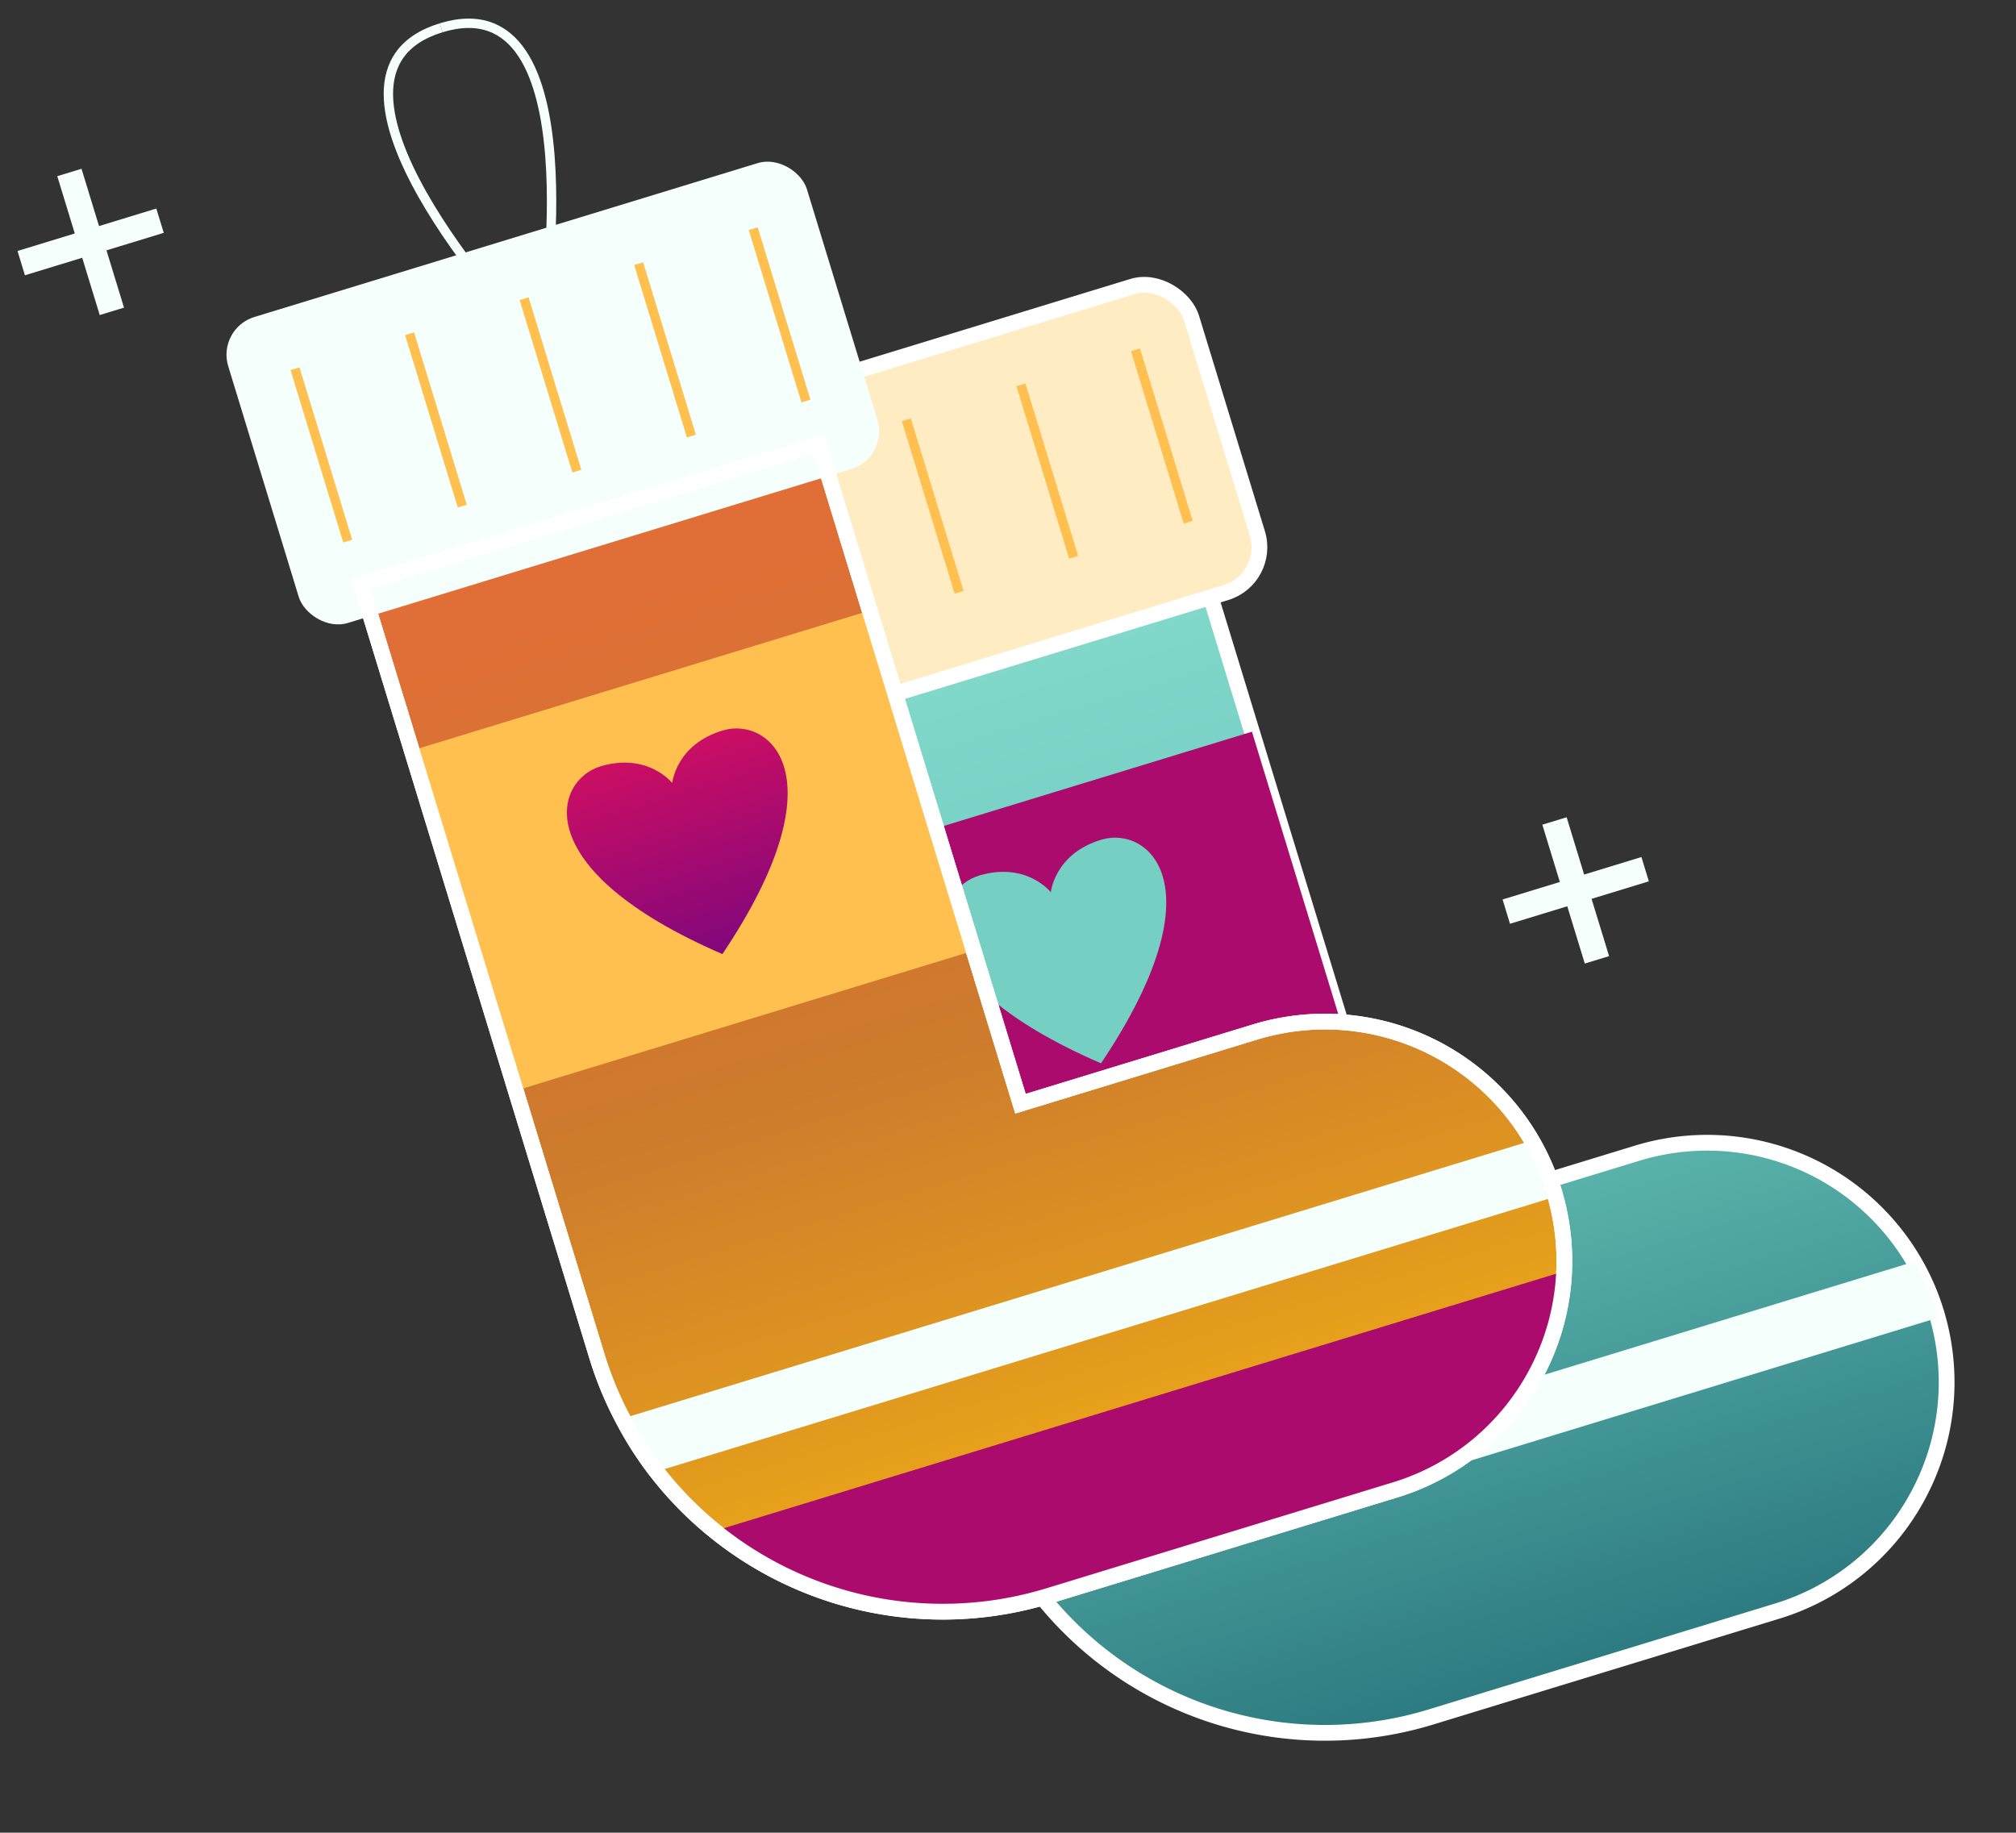 <svg xmlns="http://www.w3.org/2000/svg" xmlns:xlink="http://www.w3.org/1999/xlink" width="255.807" height="232.537" viewBox="0 0 255.807 232.537">
  <rect x="0" y="0" width="255.807" height="232.537" fill="#333333" stroke="none"/>
  <defs>
    <linearGradient id="linear-gradient" x1="0.5" x2="0.5" y2="1" gradientUnits="objectBoundingBox">
      <stop offset="0" stop-color="#82d9cc"/>
      <stop offset="0.448" stop-color="#69c7b9"/>
      <stop offset="1" stop-color="#2c7a80"/>
    </linearGradient>
    <linearGradient id="linear-gradient-2" x1="0.5" x2="0.5" y2="1" gradientUnits="objectBoundingBox">
      <stop offset="0" stop-color="#e26d38"/>
      <stop offset="0.522" stop-color="#cd7b2d"/>
      <stop offset="1" stop-color="#f1b013"/>
    </linearGradient>
    <linearGradient id="linear-gradient-3" x1="0.5" x2="0.5" y2="1" gradientUnits="objectBoundingBox">
      <stop offset="0" stop-color="#cc0e63"/>
      <stop offset="1" stop-color="#81077c"/>
    </linearGradient>
  </defs>
  <g id="Group_31592" data-name="Group 31592" transform="translate(29.892 -13.328)">
    <g id="Group_31613" data-name="Group 31613" transform="translate(-31.216 33.577) rotate(-17)">
      <path id="Path_36852" data-name="Path 36852" d="M178.011,191.651c0,.243,0,.5-.015.744a30.269,30.269,0,0,1-8.886,20.734,30.286,30.286,0,0,1-21.48,8.9H101.6a45.981,45.981,0,0,1-42.9-29.636,44.455,44.455,0,0,1-2.141-7.687,44.963,44.963,0,0,1-.806-8.522V73.743h60.762V161.27h31.11a30.383,30.383,0,0,1,29.575,23.438,29.9,29.9,0,0,1,.806,6.942" transform="translate(15.438 20.418)" stroke="#fff" stroke-width="2" fill="url(#linear-gradient)"/>
      <rect id="Rectangle_12619" data-name="Rectangle 12619" width="76.785" height="40.596" rx="6" transform="translate(63.185 57.803)" fill="#ffecc2" stroke="#fff" stroke-width="2"/>
      <rect id="Rectangle_12620" data-name="Rectangle 12620" width="60.762" height="45.122" transform="translate(71.196 116.253)" fill="#ac0b6e"/>
      <path id="Path_36853" data-name="Path 36853" d="M74.614,96.788c6.252.07,8.037,4.687,8.037,4.687s1.891-4.575,8.141-4.5,12.573,10.071-8.4,27.118c-20.581-17.516-14.033-27.371-7.783-27.3" transform="translate(18.949 26.798)" fill="#75d0c3"/>
      <line id="Line_3732" data-name="Line 3732" y2="22.877" transform="translate(71.196 65.59)" fill="none" stroke="#ffc050" stroke-miterlimit="10" stroke-width="1.19"/>
      <line id="Line_3733" data-name="Line 3733" y2="22.877" transform="translate(86.396 65.59)" fill="none" stroke="#ffc050" stroke-miterlimit="10" stroke-width="1.19"/>
      <line id="Line_3734" data-name="Line 3734" y2="22.877" transform="translate(101.595 65.59)" fill="none" stroke="#ffc050" stroke-miterlimit="10" stroke-width="1.19"/>
      <line id="Line_3735" data-name="Line 3735" y2="22.877" transform="translate(116.795 65.59)" fill="none" stroke="#ffc050" stroke-miterlimit="10" stroke-width="1.19"/>
      <line id="Line_3736" data-name="Line 3736" y2="22.877" transform="translate(131.994 65.59)" fill="none" stroke="#ffc050" stroke-miterlimit="10" stroke-width="1.19"/>
      <path id="Path_36855" data-name="Path 36855" d="M177.836,167.589c0,.243,0,.5-.015.744H58.531a44.457,44.457,0,0,1-2.141-7.687H177.031a29.9,29.9,0,0,1,.806,6.942" transform="translate(15.613 44.48)" fill="#f5fffc"/>
      <path id="Path_36856" data-name="Path 36856" d="M145.2,169.034c0,.243,0,.5-.015.744a30.269,30.269,0,0,1-8.886,20.734,30.286,30.286,0,0,1-21.48,8.9H68.8a45.981,45.981,0,0,1-42.9-29.636,44.456,44.456,0,0,1-2.141-7.687,44.963,44.963,0,0,1-.806-8.522V51.126H83.714v87.527h31.11A30.386,30.386,0,0,1,144.4,162.092a29.966,29.966,0,0,1,.8,6.942" transform="translate(6.355 14.156)" stroke="#fff" stroke-width="2" fill="url(#linear-gradient-2)"/>
      <rect id="Rectangle_12621" data-name="Rectangle 12621" width="76.785" height="40.596" rx="5" transform="translate(21.295 28.924)" fill="#f5fffc"/>
      <rect id="Rectangle_12622" data-name="Rectangle 12622" width="60.762" height="45.122" transform="translate(29.306 87.374)" fill="#ffc050"/>
      <line id="Line_3737" data-name="Line 3737" y2="22.877" transform="translate(29.305 36.711)" fill="none" stroke="#ffc050" stroke-miterlimit="10" stroke-width="1.19"/>
      <line id="Line_3738" data-name="Line 3738" y2="22.877" transform="translate(44.505 36.711)" fill="none" stroke="#ffc050" stroke-miterlimit="10" stroke-width="1.19"/>
      <line id="Line_3739" data-name="Line 3739" y2="22.877" transform="translate(59.704 36.711)" fill="none" stroke="#ffc050" stroke-miterlimit="10" stroke-width="1.19"/>
      <line id="Line_3740" data-name="Line 3740" y2="22.877" transform="translate(74.904 36.711)" fill="none" stroke="#ffc050" stroke-miterlimit="10" stroke-width="1.19"/>
      <line id="Line_3741" data-name="Line 3741" y2="22.877" transform="translate(90.103 36.711)" fill="none" stroke="#ffc050" stroke-miterlimit="10" stroke-width="1.19"/>
      <path id="Path_36857" data-name="Path 36857" d="M141.773,151.39a30.417,30.417,0,0,1-28.651,20.264H67.1A45.747,45.747,0,0,1,29.067,151.39Z" transform="translate(8.048 41.917)" fill="#ac0b6e"/>
      <path id="Path_36858" data-name="Path 36858" d="M145.029,144.972c0,.243,0,.5-.015.744H25.724a44.456,44.456,0,0,1-2.141-7.687H144.225a29.966,29.966,0,0,1,.8,6.942" transform="translate(6.53 38.218)" fill="#f5fffc"/>
      <path id="Path_36859" data-name="Path 36859" d="M48.806.595c-20.481,0-1.509,39.25-1.509,39.25" transform="translate(10.88 0.165)" fill="none" stroke="#f5fffc" stroke-miterlimit="10" stroke-width="1.19"/>
      <path id="Path_36860" data-name="Path 36860" d="M46.744.595c20.481,0,1.509,39.25,1.509,39.25" transform="translate(12.942 0.165)" fill="none" stroke="#f5fffc" stroke-miterlimit="10" stroke-width="1.19"/>
      <path id="Path_36861" data-name="Path 36861" d="M140.709,115.918h-7.6v-7.6h-3.224v7.6h-7.6v3.224h7.6v7.6h3.224v-7.6h7.6Z" transform="translate(33.86 29.992)" fill="#f5fffc"/>
      <path id="Path_36862" data-name="Path 36862" d="M18.416,11.144h-7.6v-7.6H7.6v7.6H0v3.224H7.6v7.6H10.82v-7.6h7.6Z" transform="translate(0 0.982)" fill="#f5fffc"/>
      <path id="Path_36863" data-name="Path 36863" d="M41.807,75.408c6.25.07,8.037,4.687,8.037,4.687s1.891-4.575,8.141-4.5,12.573,10.071-8.4,27.118c-20.581-17.516-14.033-27.371-7.783-27.3" transform="translate(9.866 20.879)" fill="url(#linear-gradient-3)"/>
      <path id="Path_36876" data-name="Path 36876" d="M145.2,169.034c0,.243,0,.5-.015.744a30.269,30.269,0,0,1-8.886,20.734,30.286,30.286,0,0,1-21.48,8.9H68.8a45.981,45.981,0,0,1-42.9-29.636,44.456,44.456,0,0,1-2.141-7.687,44.963,44.963,0,0,1-.806-8.522V51.126H83.714v87.527h31.11A30.386,30.386,0,0,1,144.4,162.092a29.966,29.966,0,0,1,.8,6.942" transform="translate(6.355 14.155)" fill="none" stroke="#fff" stroke-width="2"/>
    </g>
  </g>
</svg>
